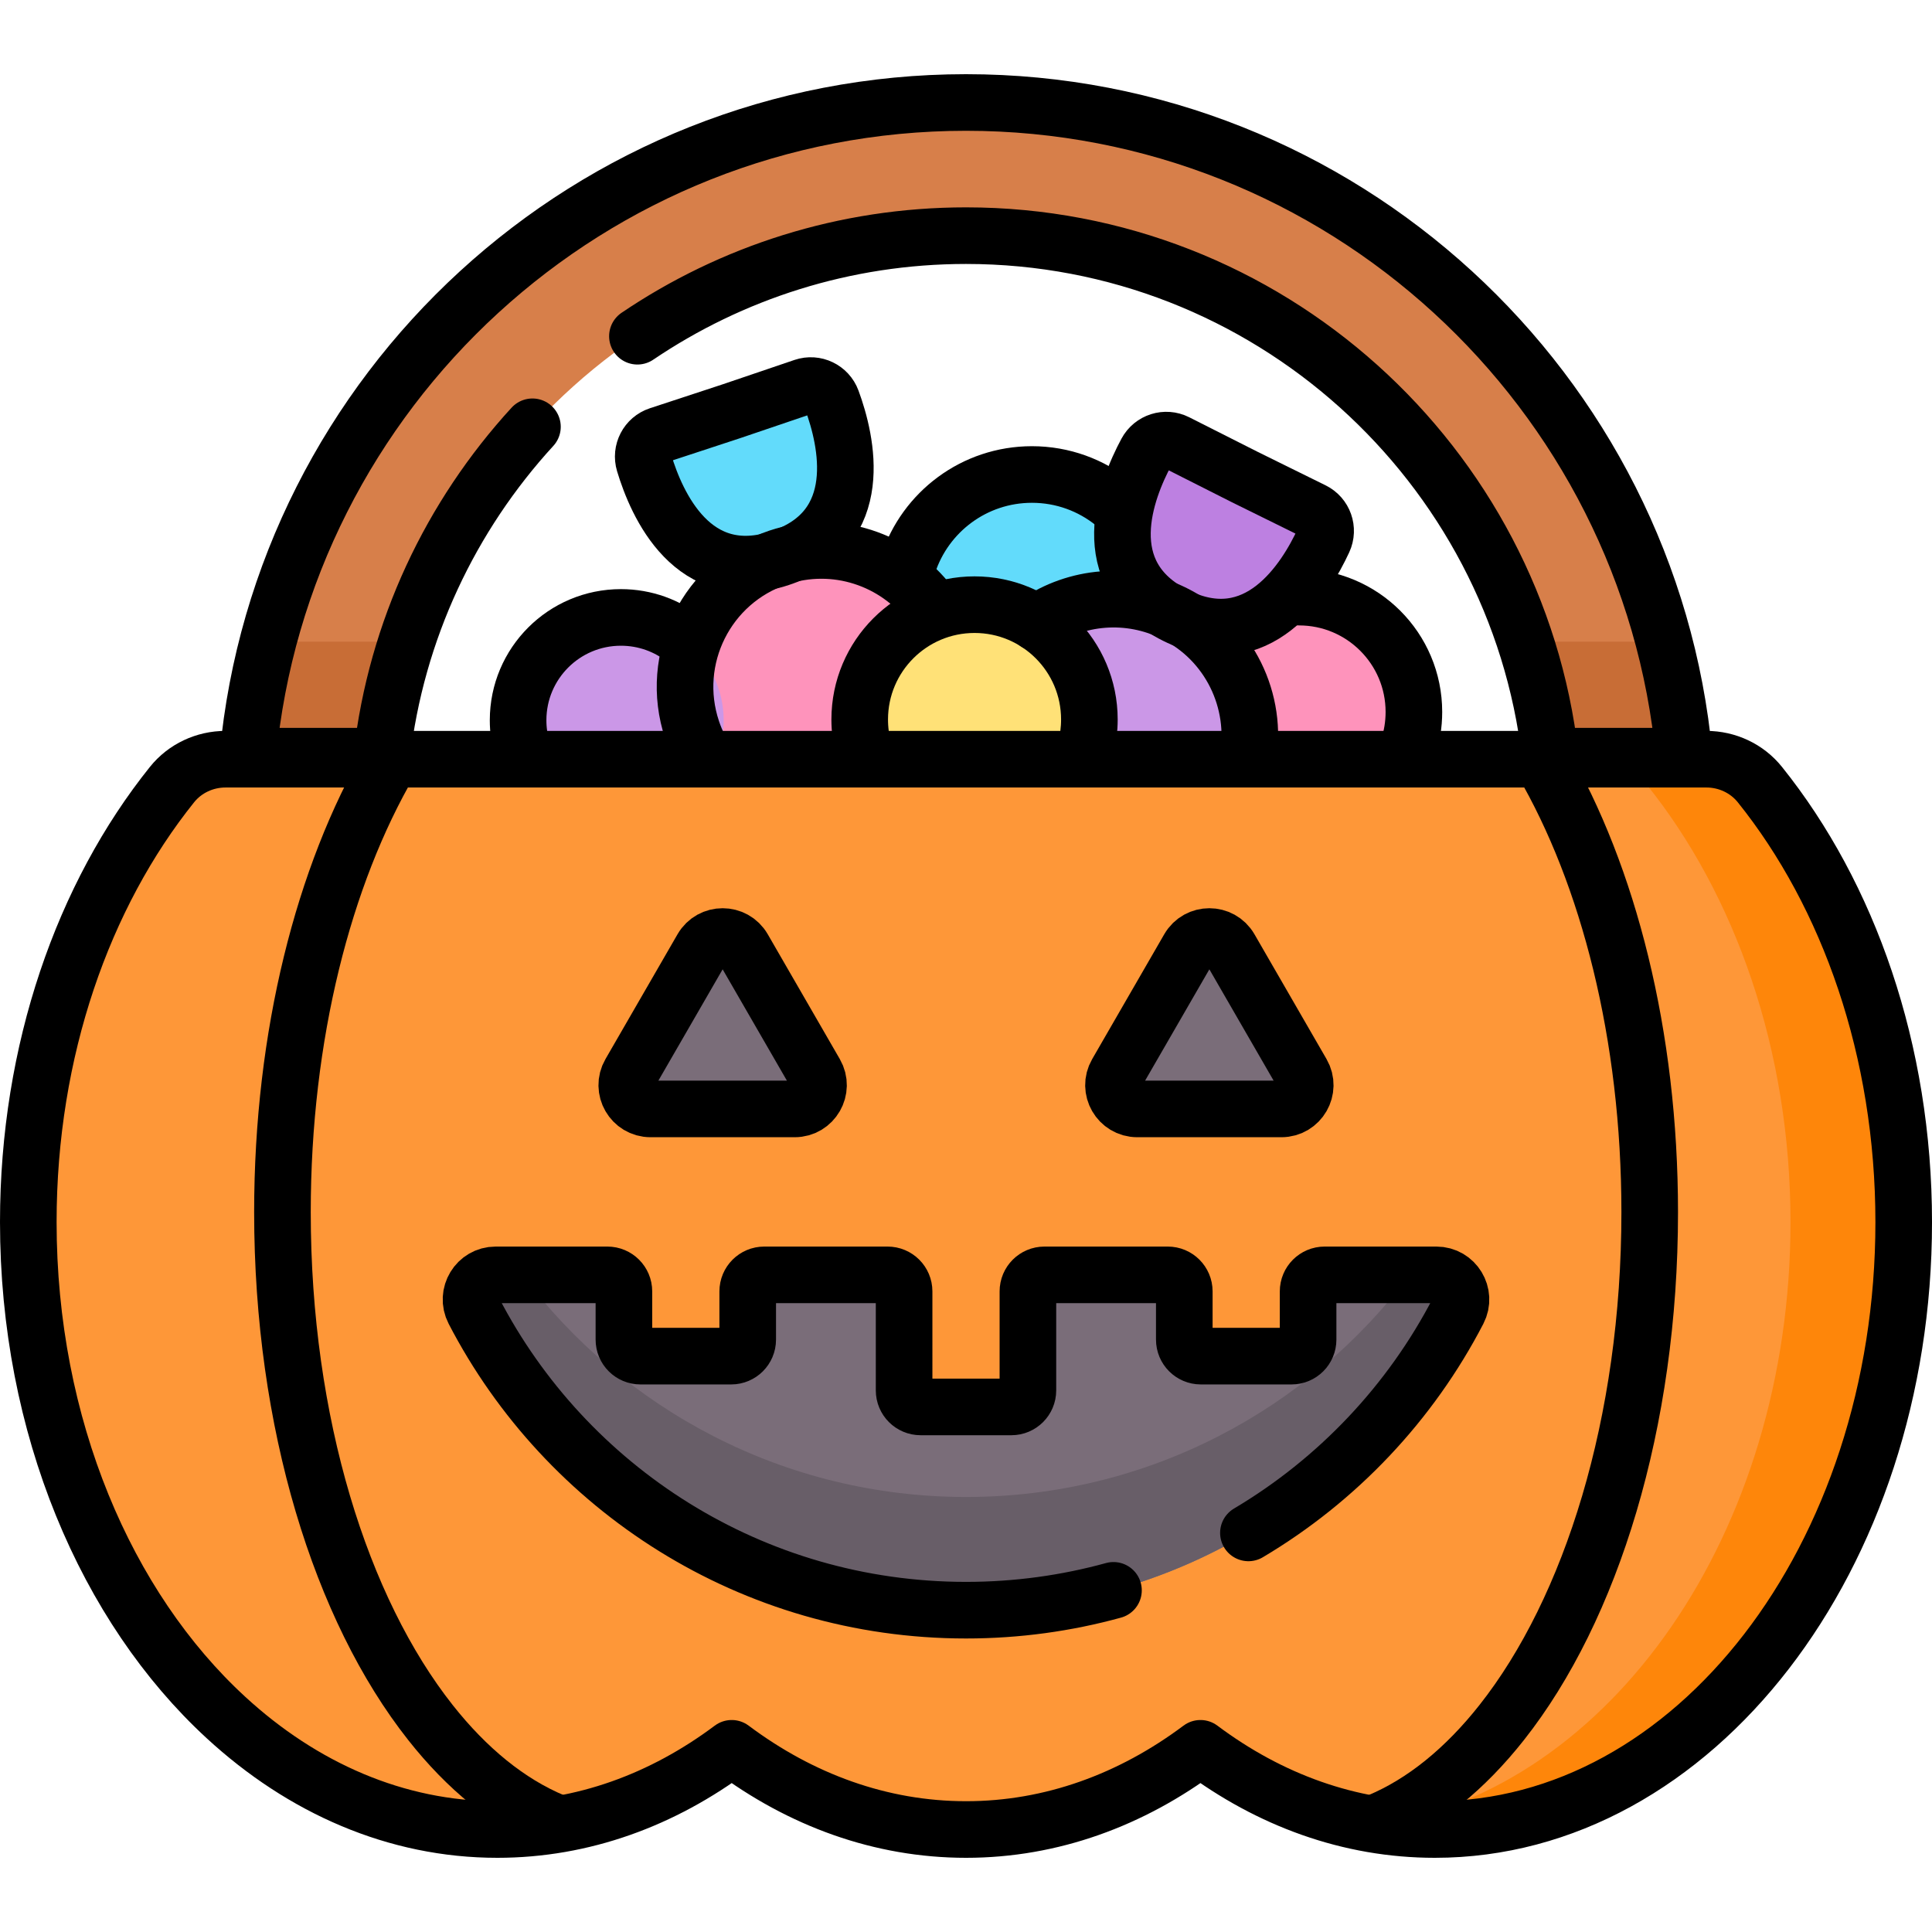 <?xml version="1.0" encoding="UTF-8"?>
<svg xmlns="http://www.w3.org/2000/svg" xmlns:xlink="http://www.w3.org/1999/xlink" version="1.1" id="Capa_1" x="0px" y="0px" viewBox="0 0 512 512" style="enable-background:new 0 0 512 512;" xml:space="preserve" width="512" height="512">
<g>
	<g>
		<circle style="fill:#FE93BB;" cx="344.264" cy="188.677" r="30.434"></circle>
		<circle style="fill:#62DBFB;" cx="273.471" cy="160.247" r="34.5"></circle>
		<path style="fill:#62DBFB;" d="M220.474,106.1c-1.123-3.047-4.46-4.649-7.535-3.605l-19.153,6.503l-19.215,6.316&#10;&#9;&#9;&#9;c-3.085,1.014-4.789,4.3-3.855,7.41c3.267,10.873,12.904,32.898,36.062,25.16C229.936,140.148,224.399,116.753,220.474,106.1z"></path>
		
			<ellipse transform="matrix(0.817 -0.577 0.577 0.817 -65.137 159.066)" style="fill:#FE93BB;" cx="217.669" cy="182.005" rx="36.118" ry="36.118"></ellipse>
		<path style="fill:#BD80E1;" d="M350.753,143.219c1.361-2.949,0.134-6.441-2.779-7.877l-18.141-8.945l-18.054-9.121&#10;&#9;&#9;&#9;c-2.899-1.464-6.427-0.346-7.966,2.514c-5.378,9.998-14.138,32.386,7.709,43.291C333.369,173.986,345.995,153.528,350.753,143.219&#10;&#9;&#9;&#9;z"></path>
		
			<ellipse transform="matrix(0.864 -0.503 0.503 0.864 -57.999 175.038)" style="fill:#CB97E7;" cx="295.097" cy="194.909" rx="36.118" ry="36.118"></ellipse>
		
			<ellipse transform="matrix(0.23 -0.973 0.973 0.23 -59.021 307.158)" style="fill:#CB97E7;" cx="164.545" cy="190.867" rx="27.243" ry="27.243"></ellipse>
		<circle style="fill:#FFE177;" cx="258.264" cy="190.677" r="30.434"></circle>
		<path style="fill:#D77F4A;" d="M101.159,200.391c8.924-77.533,74.956-137.94,154.841-137.94s145.916,60.408,154.841,137.94h35.478&#10;&#9;&#9;&#9;C437.246,103.362,355.361,27.161,256,27.161S74.754,103.362,65.682,200.391H101.159z"></path>
		<path style="fill:#C86D36;" d="M71.028,170.052c-2.567,9.831-4.376,19.965-5.346,30.34h35.478&#10;&#9;&#9;&#9;c1.204-10.462,3.457-20.608,6.634-30.34H71.028z"></path>
		<path style="fill:#C86D36;" d="M404.207,170.052c3.177,9.732,5.43,19.878,6.634,30.34h35.478&#10;&#9;&#9;&#9;c-0.97-10.375-2.779-20.509-5.346-30.34H404.207z"></path>
		<path style="fill:#FE9738;" d="M59.775,201.196c-5.502,0-10.753,2.439-14.194,6.732C22.108,237.204,7.5,278.319,7.5,323.859&#10;&#9;&#9;&#9;c0,54.177,20.668,102.102,52.349,131.269c20.304,18.709,45.136,29.711,71.952,29.711c22.626,0,43.837-7.836,62.11-21.52&#10;&#9;&#9;&#9;c18.273,13.685,39.484,21.52,62.11,21.52s43.837-7.836,62.11-21.52c18.273,13.685,39.484,21.52,62.11,21.52&#10;&#9;&#9;&#9;c68.627,0,124.26-72.056,124.26-160.942c0-45.562-14.622-86.695-38.115-115.974c-3.442-4.29-8.69-6.727-14.19-6.727H59.775z"></path>
		<path style="fill:#FE860A;" d="M466.385,207.923c-3.442-4.29-8.691-6.727-14.191-6.727h-30c5.5,0,10.749,2.438,14.191,6.727&#10;&#9;&#9;&#9;c23.493,29.279,38.115,70.412,38.115,115.974c0,82.292-47.686,150.148-109.22,159.766c4.906,0.763,9.895,1.177,14.959,1.177&#10;&#9;&#9;&#9;c68.627,0,124.26-72.057,124.26-160.942C504.5,278.335,489.878,237.202,466.385,207.923z"></path>
		<path style="fill:#7A6D79;" d="M186.047,251.34l-19.097,33.078c-2.427,4.203,0.607,9.458,5.46,9.458h38.195&#10;&#9;&#9;&#9;c4.854,0,7.887-5.254,5.46-9.458l-19.097-33.078C194.541,247.137,188.474,247.137,186.047,251.34l-19.097,33.078&#10;&#9;&#9;&#9;c-2.427,4.203,0.607,9.458,5.46,9.458h38.195c4.854,0,7.887-5.254,5.46-9.458l-19.097-33.078&#10;&#9;&#9;&#9;C194.541,247.137,188.474,247.137,186.047,251.34z"></path>
		<path style="fill:#7A6D79;" d="M315.032,251.34l-19.097,33.078c-2.427,4.203,0.607,9.458,5.46,9.458h38.195&#10;&#9;&#9;&#9;c4.854,0,7.887-5.254,5.46-9.458l-19.097-33.078C323.526,247.137,317.459,247.137,315.032,251.34l-19.097,33.078&#10;&#9;&#9;&#9;c-2.427,4.203,0.607,9.458,5.46,9.458h38.195c4.854,0,7.887-5.254,5.46-9.458l-19.097-33.078&#10;&#9;&#9;&#9;C323.526,247.137,317.459,247.137,315.032,251.34z"></path>
		<path style="fill:#7A6D79;" d="M380.654,337.853h-29.618c-2.417,0-4.376,1.959-4.376,4.377v12.783&#10;&#9;&#9;&#9;c0,2.417-1.959,4.376-4.376,4.376h-24.057c-2.417,0-4.376-1.959-4.376-4.376V342.23c0-2.417-1.959-4.377-4.376-4.377h-32.692&#10;&#9;&#9;&#9;c-2.417,0-4.377,1.959-4.377,4.377v26.243c0,2.417-1.959,4.376-4.376,4.376h-24.057c-2.417,0-4.376-1.959-4.376-4.376V342.23&#10;&#9;&#9;&#9;c0-2.417-1.959-4.377-4.376-4.377h-32.692c-2.417,0-4.376,1.959-4.376,4.377v12.783c0,2.417-1.959,4.376-4.377,4.376h-24.057&#10;&#9;&#9;&#9;c-2.417,0-4.376-1.959-4.376-4.376V342.23c0-2.417-1.959-4.377-4.376-4.377h-29.618c-4.886,0-8.037,5.183-5.787,9.521&#10;&#9;&#9;&#9;c24.444,47.133,73.678,79.341,130.44,79.341c56.763,0,105.997-32.207,130.441-79.341&#10;&#9;&#9;&#9;C388.69,343.037,385.54,337.853,380.654,337.853z"></path>
		<path style="fill:#685E68;" d="M380.654,337.853h-7.089c-26.785,35.733-69.47,58.861-117.565,58.861&#10;&#9;&#9;&#9;c-48.095,0-90.779-23.128-117.565-58.861h-7.089c-4.887,0-8.037,5.183-5.787,9.521c24.444,47.133,73.678,79.34,130.44,79.34&#10;&#9;&#9;&#9;c56.763,0,105.997-32.207,130.441-79.34C388.69,343.037,385.54,337.853,380.654,337.853z"></path>
	</g>
	<g>
		<path style="fill:none;stroke:#000000;stroke-width:15;stroke-linecap:round;stroke-linejoin:round;stroke-miterlimit:10;" d="&#10;&#9;&#9;&#9;M344.264,158.243c16.808,0,30.434,13.626,30.434,30.434c0,3.359-0.544,6.59-1.549,9.612"></path>
		<path style="fill:none;stroke:#000000;stroke-width:15;stroke-linecap:round;stroke-linejoin:round;stroke-miterlimit:10;" d="&#10;&#9;&#9;&#9;M240.68,149.495c4.518-13.789,17.492-23.748,32.792-23.748c8.19,0,15.713,2.854,21.63,7.621"></path>
		<path style="fill:none;stroke:#000000;stroke-width:15;stroke-linecap:round;stroke-linejoin:round;stroke-miterlimit:10;" d="&#10;&#9;&#9;&#9;M185.425,198.288c-0.775-1.54-1.449-3.154-2.012-4.838c-6.321-18.919,3.892-39.381,22.811-45.702&#10;&#9;&#9;&#9;c15.104-5.046,31.19,0.445,40.281,12.492"></path>
		<path style="fill:none;stroke:#000000;stroke-width:15;stroke-linecap:round;stroke-linejoin:round;stroke-miterlimit:10;" d="&#10;&#9;&#9;&#9;M220.474,106.1c-1.123-3.047-4.46-4.649-7.535-3.605l-19.153,6.503l-19.215,6.316c-3.085,1.014-4.789,4.3-3.855,7.41&#10;&#9;&#9;&#9;c3.267,10.873,12.904,32.898,36.062,25.16C229.936,140.148,224.399,116.753,220.474,106.1z"></path>
		<path style="fill:none;stroke:#000000;stroke-width:15;stroke-linecap:round;stroke-linejoin:round;stroke-miterlimit:10;" d="&#10;&#9;&#9;&#9;M274.722,165.079c10.462-7.132,24.371-8.542,36.505-2.486c14.658,7.316,22.165,23.254,19.446,38.604"></path>
		<path style="fill:none;stroke:#000000;stroke-width:15;stroke-linecap:round;stroke-linejoin:round;stroke-miterlimit:10;" d="&#10;&#9;&#9;&#9;M350.753,143.219c1.361-2.949,0.134-6.441-2.779-7.877l-18.141-8.945l-18.054-9.121c-2.899-1.464-6.427-0.346-7.966,2.514&#10;&#9;&#9;&#9;c-5.378,9.998-14.138,32.386,7.709,43.291C333.369,173.986,345.995,153.528,350.753,143.219z"></path>
		<path style="fill:none;stroke:#000000;stroke-width:15;stroke-linecap:round;stroke-linejoin:round;stroke-miterlimit:10;" d="&#10;&#9;&#9;&#9;M138.324,198.286c-0.666-2.359-1.022-4.847-1.022-7.419c0-15.046,12.197-27.243,27.243-27.243c6.431,0,12.341,2.228,17.001,5.954"></path>
		<path style="fill:none;stroke:#000000;stroke-width:15;stroke-linecap:round;stroke-linejoin:round;stroke-miterlimit:10;" d="&#10;&#9;&#9;&#9;M228.79,198.288c-0.626-2.433-0.96-4.984-0.96-7.612c0-16.808,13.626-30.434,30.434-30.434c16.808,0,30.434,13.626,30.434,30.434&#10;&#9;&#9;&#9;c0,2.628-0.333,5.179-0.96,7.612"></path>
		<path style="fill:none;stroke:#000000;stroke-width:15;stroke-linecap:round;stroke-linejoin:round;stroke-miterlimit:10;" d="&#10;&#9;&#9;&#9;M59.775,201.196c-5.502,0-10.753,2.439-14.194,6.732C22.108,237.204,7.5,278.319,7.5,323.859&#10;&#9;&#9;&#9;c0,54.177,20.668,102.102,52.349,131.269c20.304,18.709,45.136,29.711,71.952,29.711c22.626,0,43.837-7.836,62.11-21.52&#10;&#9;&#9;&#9;c18.273,13.685,39.484,21.52,62.11,21.52s43.837-7.836,62.11-21.52c18.273,13.685,39.484,21.52,62.11,21.52&#10;&#9;&#9;&#9;c68.627,0,124.26-72.056,124.26-160.942c0-45.562-14.622-86.695-38.115-115.974c-3.442-4.29-8.69-6.727-14.19-6.727H59.775z"></path>
		<path style="fill:none;stroke:#000000;stroke-width:15;stroke-linecap:round;stroke-linejoin:round;stroke-miterlimit:10;" d="&#10;&#9;&#9;&#9;M103.378,201.807c-17.583,30.161-28.526,72.519-28.526,119.435c0,55.814,15.482,105.187,39.214,135.236&#10;&#9;&#9;&#9;c9.659,12.24,20.685,21.278,32.591,26.245"></path>
		<path style="fill:none;stroke:#000000;stroke-width:15;stroke-linecap:round;stroke-linejoin:round;stroke-miterlimit:10;" d="&#10;&#9;&#9;&#9;M408.663,201.807c17.583,30.161,28.526,72.519,28.526,119.435c0,55.814-15.482,105.187-39.214,135.236&#10;&#9;&#9;&#9;c-9.659,12.24-20.685,21.278-32.591,26.245"></path>
		<path style="fill:none;stroke:#000000;stroke-width:15;stroke-linecap:round;stroke-linejoin:round;stroke-miterlimit:10;" d="&#10;&#9;&#9;&#9;M186.047,251.34l-19.097,33.078c-2.427,4.203,0.607,9.458,5.46,9.458h38.195c4.854,0,7.887-5.254,5.46-9.458l-19.097-33.078&#10;&#9;&#9;&#9;C194.541,247.137,188.474,247.137,186.047,251.34l-19.097,33.078c-2.427,4.203,0.607,9.458,5.46,9.458h38.195&#10;&#9;&#9;&#9;c4.854,0,7.887-5.254,5.46-9.458l-19.097-33.078C194.541,247.137,188.474,247.137,186.047,251.34z"></path>
		<path style="fill:none;stroke:#000000;stroke-width:15;stroke-linecap:round;stroke-linejoin:round;stroke-miterlimit:10;" d="&#10;&#9;&#9;&#9;M315.032,251.34l-19.097,33.078c-2.427,4.203,0.607,9.458,5.46,9.458h38.195c4.854,0,7.887-5.254,5.46-9.458l-19.097-33.078&#10;&#9;&#9;&#9;C323.526,247.137,317.459,247.137,315.032,251.34l-19.097,33.078c-2.427,4.203,0.607,9.458,5.46,9.458h38.195&#10;&#9;&#9;&#9;c4.854,0,7.887-5.254,5.46-9.458l-19.097-33.078C323.526,247.137,317.459,247.137,315.032,251.34z"></path>
		<path style="fill:none;stroke:#000000;stroke-width:15;stroke-linecap:round;stroke-linejoin:round;stroke-miterlimit:10;" d="&#10;&#9;&#9;&#9;M330.842,406.236c23.592-14.004,42.927-34.427,55.599-58.862c2.25-4.338-0.901-9.521-5.787-9.521h-29.618&#10;&#9;&#9;&#9;c-2.417,0-4.376,1.959-4.376,4.377v12.783c0,2.417-1.959,4.376-4.376,4.376h-24.057c-2.417,0-4.376-1.959-4.376-4.376V342.23&#10;&#9;&#9;&#9;c0-2.417-1.959-4.377-4.376-4.377h-32.692c-2.417,0-4.377,1.959-4.377,4.377v26.243c0,2.417-1.959,4.376-4.376,4.376h-24.057&#10;&#9;&#9;&#9;c-2.417,0-4.376-1.959-4.376-4.376V342.23c0-2.417-1.959-4.377-4.376-4.377h-32.692c-2.417,0-4.376,1.959-4.376,4.377v12.783&#10;&#9;&#9;&#9;c0,2.417-1.959,4.376-4.377,4.376h-24.057c-2.417,0-4.376-1.959-4.376-4.376V342.23c0-2.417-1.959-4.377-4.376-4.377h-29.618&#10;&#9;&#9;&#9;c-4.886,0-8.037,5.183-5.787,9.521c24.444,47.133,73.678,79.341,130.44,79.341c13.533,0,26.639-1.831,39.082-5.258"></path>
		<path style="fill:none;stroke:#000000;stroke-width:15;stroke-linecap:round;stroke-linejoin:round;stroke-miterlimit:10;" d="&#10;&#9;&#9;&#9;M168.922,89.103C193.801,72.282,223.773,62.451,256,62.451c79.884,0,145.916,60.408,154.841,137.94h35.478&#10;&#9;&#9;&#9;C437.246,103.362,355.361,27.161,256,27.161S74.754,103.362,65.682,200.391h35.478c3.849-33.439,18.321-63.693,39.945-87.289"></path>
	</g>
</g>















</svg>
